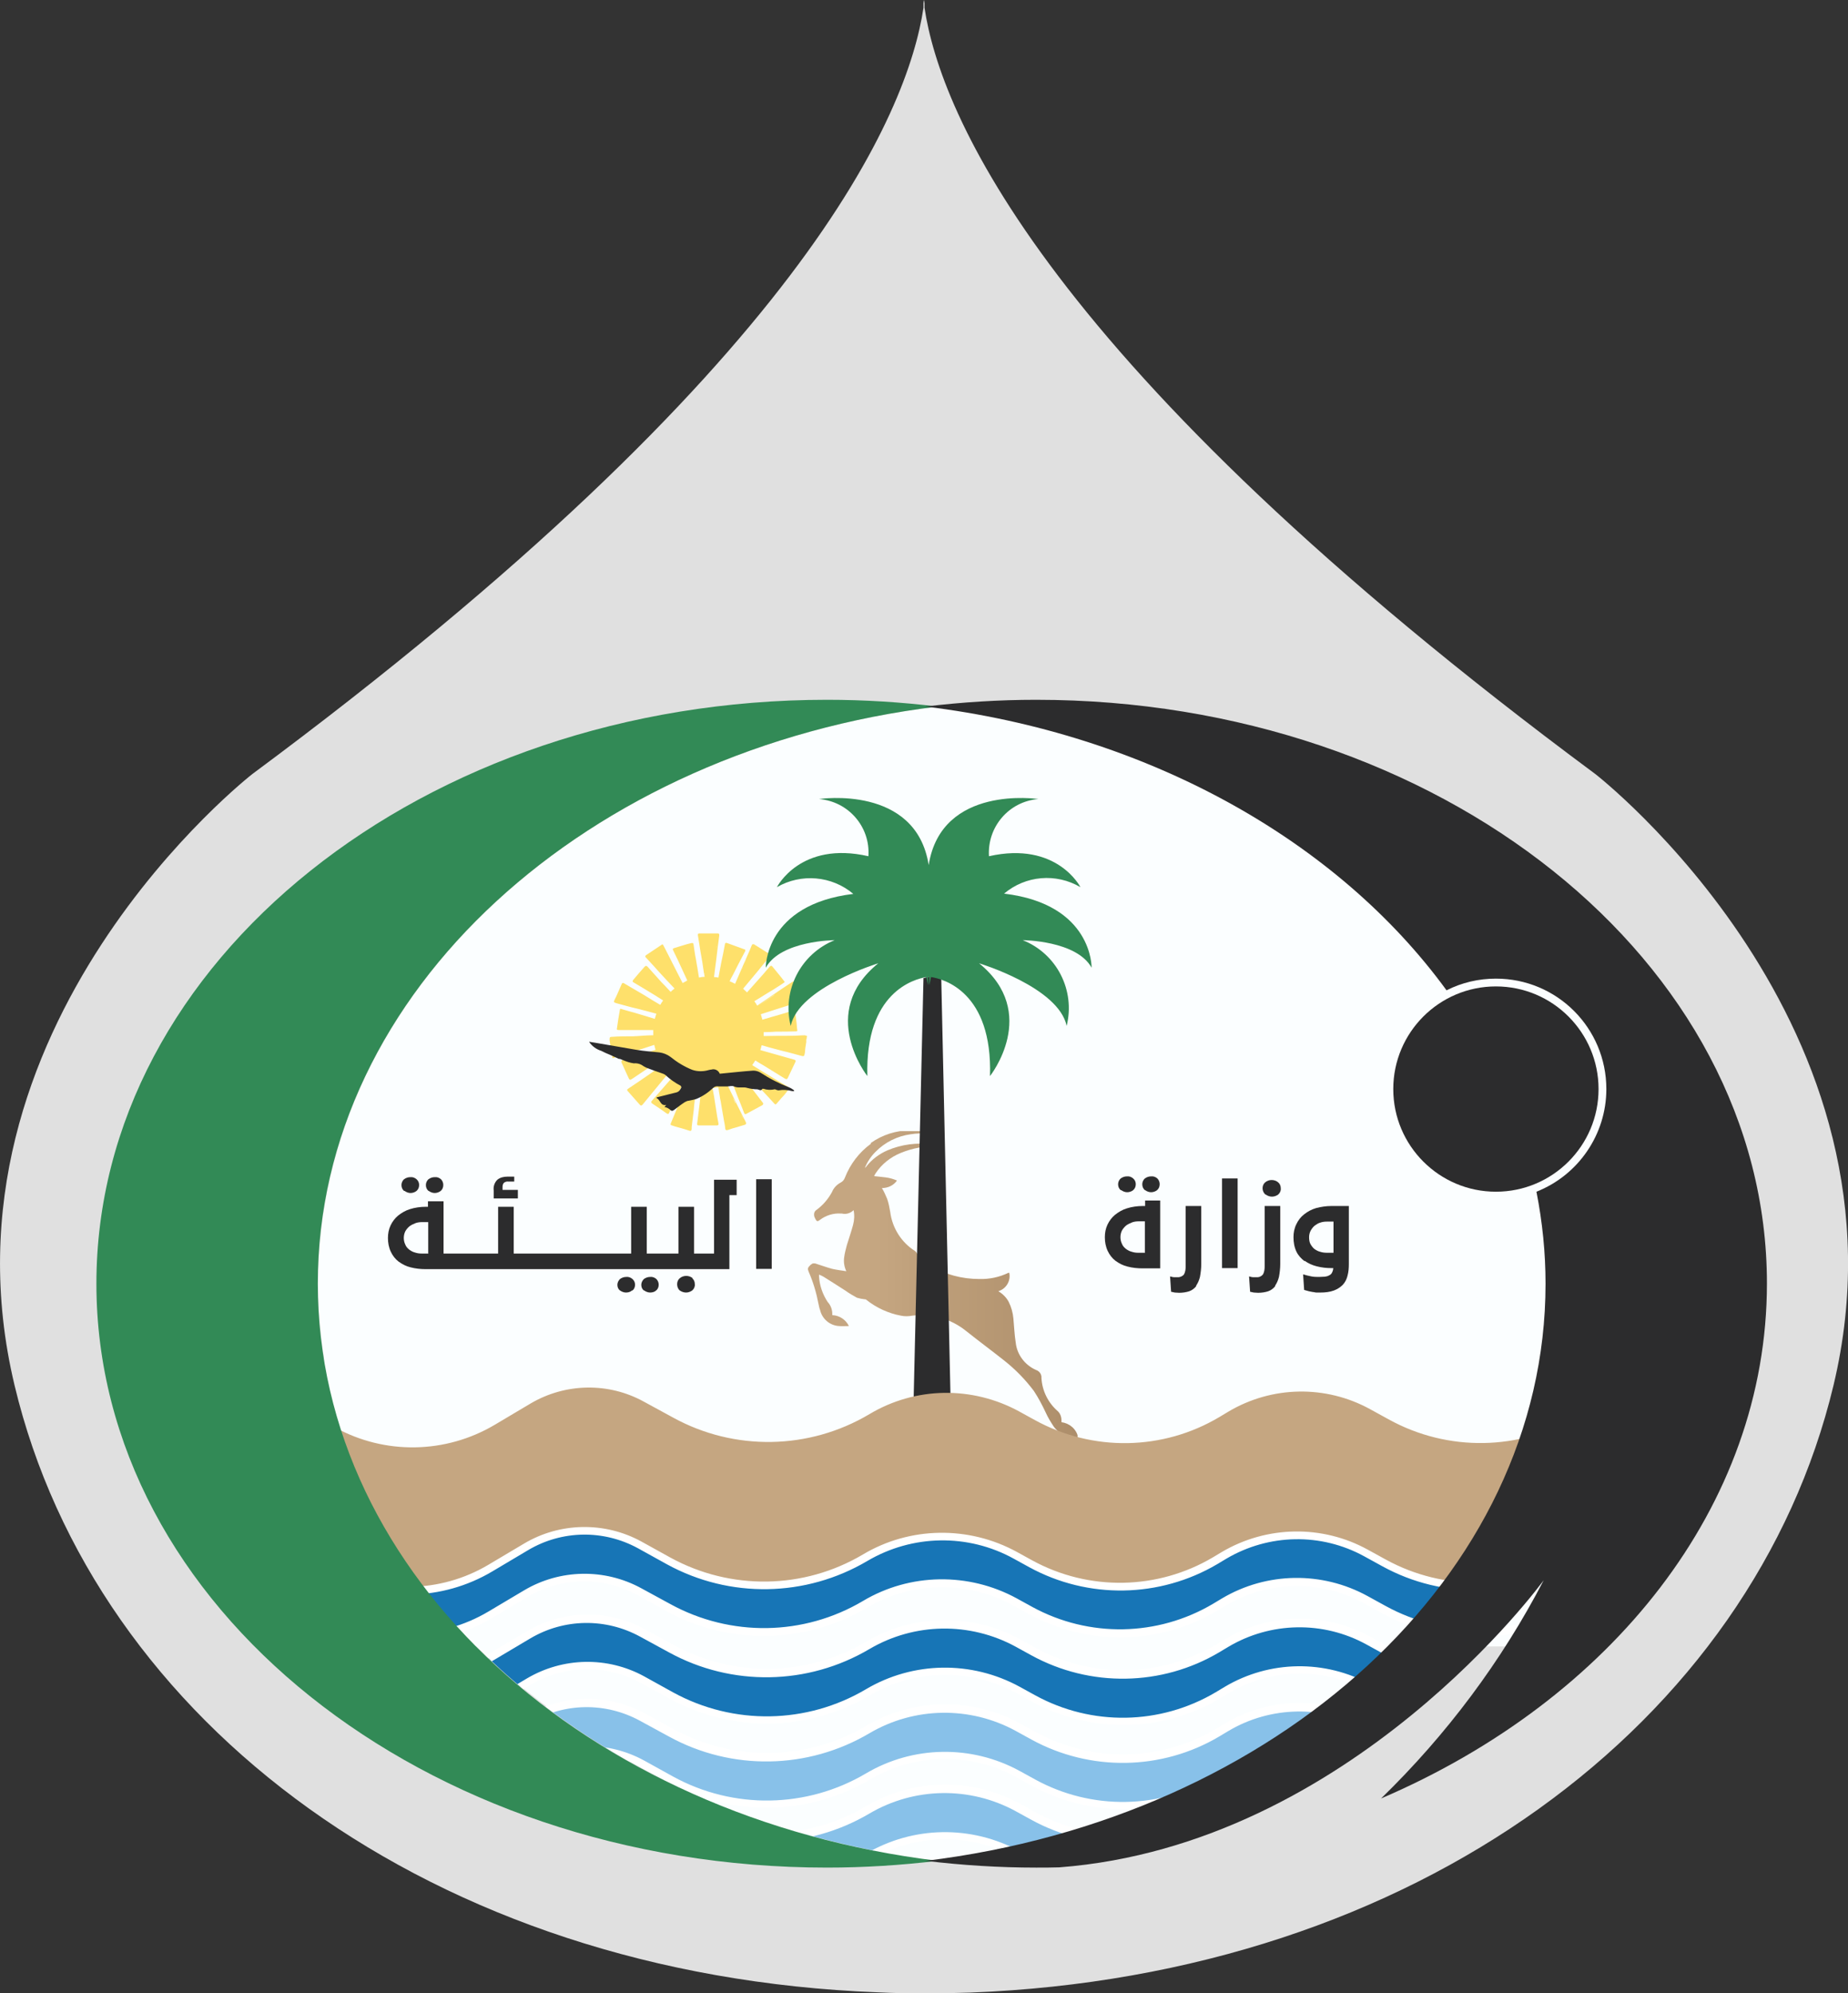 <?xml version="1.0" encoding="UTF-8"?>
<svg id="Layer_3" data-name="Layer 3" xmlns="http://www.w3.org/2000/svg" xmlns:xlink="http://www.w3.org/1999/xlink" viewBox="0 0 71.12 76.71">
  <rect x="0" y="0" width="71.12" height="76.71" fill="#333333" stroke="none"/>
  <defs>
    <style>
      .cls-1 {
        fill: none;
      }

      .cls-2 {
        fill: #e0e0e0;
      }

      .cls-3 {
        fill: #2c2c2d;
      }

      .cls-4 {
        fill: #c5a681;
      }

      .cls-5 {
        fill: #0b74b9;
      }

      .cls-6 {
        fill: url(#linear-gradient);
      }

      .cls-7 {
        fill: #328a56;
      }

      .cls-8 {
        clip-path: url(#clippath-1);
      }

      .cls-9 {
        fill: #fff;
      }

      .cls-10 {
        fill: #b09249;
      }

      .cls-11 {
        fill: #1775b6;
      }

      .cls-12 {
        fill: #fee06b;
      }

      .cls-13 {
        fill: #88c1e9;
      }

      .cls-14 {
        fill: #fbfeff;
      }

      .cls-15 {
        clip-path: url(#clippath);
      }
    </style>
    <clipPath id="clippath">
      <path class="cls-1" d="M33.51,44.02c-.45.33-.79.78-.99,1.29-.03.09-.09.16-.17.2-.15.08-.27.21-.33.36-.15.28-.36.52-.61.7-.06.04-.09.12-.08.19,0,.04.02.09.04.13.06.12.09.13.19.05.23-.17.51-.26.8-.24h.04c.16.04.33-.01.45-.13.04.19.03.38-.02.57-.07.26-.16.52-.24.78-.04.15-.08.3-.1.45-.03.19,0,.38.08.55-.19-.03-.36-.05-.54-.09-.22-.06-.44-.14-.66-.21-.03,0-.06,0-.09,0-.03.02-.07.04-.09.06-.11.11-.12.14-.06.28.17.39.29.8.37,1.22.02.08.03.16.06.23.08.35.38.6.73.62.12.01.24,0,.38,0-.12-.25-.37-.41-.64-.42.01-.19-.05-.37-.18-.51-.19-.29-.31-.63-.33-.98v-.07c.06.02.11.05.17.08.29.18.57.36.85.54.14.1.29.19.44.27.1.03.2.05.3.06.02,0,.05,0,.06.02.39.31.85.52,1.33.61.14.03.29.03.44,0,.74-.09,1.49.12,2.07.59.49.39.99.76,1.47,1.14.43.34.81.73,1.14,1.17.17.26.32.54.45.82.09.2.2.38.32.56.22.29.57.44.93.39-.07-.31-.33-.53-.64-.57v-.07c0-.14-.05-.28-.16-.37-.36-.32-.58-.77-.61-1.25,0-.02,0-.03,0-.04,0-.13-.09-.24-.21-.28-.43-.19-.73-.59-.78-1.05-.05-.31-.06-.62-.09-.93-.02-.22-.08-.44-.18-.64-.09-.17-.23-.31-.4-.41.3-.09.49-.4.42-.71-.01,0-.02,0-.03,0-.35.17-.73.25-1.12.24-.66,0-1.32-.17-1.88-.51-.22-.13-.41-.31-.55-.52-.01-.02-.03-.03-.05-.05-.52-.33-.87-.88-.95-1.5-.03-.17-.06-.34-.12-.51-.06-.14-.12-.28-.2-.41.23,0,.45-.1.58-.29-.14-.06-.28-.1-.43-.12-.14-.02-.29-.03-.45-.05.02-.04.04-.08.06-.11.23-.35.57-.62.96-.78.46-.19.96-.28,1.46-.26h.13v-.02c-.12-.02-.25-.04-.37-.05-.59-.08-1.19,0-1.73.23-.32.14-.6.35-.81.62-.01.01-.02.03-.03.04,0,0,0,0-.01,0,0,0,0,0-.01,0,.09-.22.23-.43.4-.6.36-.37.84-.61,1.35-.68.23-.04.46-.03.69-.05h.08v-.02c-.15-.02-.3-.05-.46-.06-.11-.01-.21-.02-.32-.02-.54,0-1.07.17-1.51.48"/>
    </clipPath>
    <linearGradient id="linear-gradient" x1="994.29" y1="650.44" x2="995.29" y2="650.44" gradientTransform="translate(-10297 7715.81) scale(10.39 -11.79)" gradientUnits="userSpaceOnUse">
      <stop offset="0" stop-color="#c5a681"/>
      <stop offset=".16" stop-color="#bfa07b"/>
      <stop offset="1" stop-color="#a58663"/>
    </linearGradient>
    <clipPath id="clippath-1">
      <path class="cls-1" d="M56.1,58.36c-.53,0-1.04.21-1.41.59l-.76.76c-1.32,1.33-3.12,2.08-5,2.07-1.88,0-3.68-.74-5-2.07l-.68-.68c-.37-.38-.88-.59-1.41-.58-.53,0-1.04.21-1.41.58l-.82.82c-2.76,2.76-7.24,2.76-10,0l-.42-.42c-.37-.38-.88-.58-1.41-.58-.53,0-1.04.21-1.41.58-2.76,2.76-7.24,2.76-10,0l-.14-.14c-.39-.39-.91-.6-1.46-.58,3.87,6.77,11.82,11.74,21.34,12.9,9.47-1.15,17.38-6.07,21.28-12.79-.36-.3-.81-.47-1.27-.47h0Z"/>
    </clipPath>
  </defs>
  <path class="cls-2" d="M61.4,29.79C40.11,14,36.18,4.31,35.58.3v-.3s-.02.09-.02.13c0-.05-.01-.09-.02-.13v.3c-.6,4.01-4.54,13.7-25.82,29.48,0,0-12.47,9.68-9.16,23.53,3.1,12.97,16.07,22.7,33.22,23.36h0c.6.03,1.19.04,1.78.04.59,0,1.18-.01,1.78-.03h0c17.15-.66,30.11-10.4,33.22-23.36,3.32-13.85-9.16-23.53-9.16-23.53"/>
  <path class="cls-14" d="M59.67,52.65c.2-1.07.29-2.16.29-3.25,0-11.25-10.35-20.57-23.86-22.21-13.52,1.64-23.86,10.96-23.86,22.21,0,.96.08,1.91.23,2.86h-1.95l3.13,11.1h4.68c4.84,4.65,11.1,7.56,17.78,8.26,6.68-.7,12.94-3.6,17.78-8.26h5.79v-10.71Z"/>
  <g class="cls-15">
    <rect class="cls-6" x="31.06" y="43.53" width="10.41" height="11.83"/>
  </g>
  <g class="cls-8">
    <path class="cls-11" d="M5.05,65.57v.08l1.33-.79c1.5-.89,3.37-.92,4.9-.08l1.55.85c1.92,1.06,4.26,1.02,6.15-.1l1.38-.82c1.34-.8,3-.82,4.36-.07l1.12.62c2.36,1.3,5.24,1.25,7.56-.13,1.77-1.05,3.97-1.09,5.78-.1l.6.33c2.22,1.22,4.92,1.17,7.09-.12l.35-.21c1.67-.99,3.75-1.03,5.45-.09l.71.39c2.28,1.25,5.05,1.21,7.28-.12l.06-.04c1.82-1.08,4.08-1.12,5.93-.1l1.34.74c.09.05.16.11.23.18v-.69c.31-.35.28-.88-.07-1.19-.05-.04-.1-.08-.16-.11l-1.34-.74c-1.86-1.02-4.11-.98-5.93.1l-.06.03c-2.23,1.33-5,1.38-7.28.12l-.71-.39c-1.71-.94-3.78-.9-5.45.09l-.35.21c-2.18,1.29-4.88,1.34-7.09.12l-.6-.33c-1.81-.99-4-.96-5.78.1-2.32,1.38-5.2,1.43-7.56.13l-1.12-.62c-1.36-.75-3.03-.72-4.36.07l-1.38.82c-1.89,1.12-4.23,1.16-6.15.1l-1.55-.85c-1.53-.84-3.4-.81-4.9.08l-1.61.96c-.4.24-.53.75-.3,1.15.12.21.34.36.58.4"/>
    <path class="cls-9" d="M15.81,66.55c-1.07,0-2.12-.27-3.05-.78l-1.55-.85c-1.49-.81-3.29-.78-4.75.08l-1.55.92v-.23c-.35-.11-.61-.4-.68-.77-.08-.41.11-.82.47-1.03l1.61-.96c1.55-.92,3.47-.95,5.05-.09l1.55.85c1.88,1.03,4.16.99,6-.1l1.38-.82c1.39-.82,3.1-.85,4.51-.08l1.12.61c2.32,1.27,5.14,1.22,7.41-.12,1.82-1.08,4.07-1.11,5.92-.1l.6.33c2.17,1.19,4.81,1.15,6.95-.12l.35-.21c1.72-1.02,3.85-1.05,5.6-.09l.71.39c2.23,1.22,4.94,1.17,7.13-.12l.06-.04c1.87-1.1,4.18-1.14,6.08-.1l1.34.74c.26.14.45.39.5.68.05.28-.02.57-.2.8v1.03l-.26-.29c-.05-.06-.11-.11-.18-.15l-1.34-.74c-1.81-.99-4.01-.95-5.79.1l-.06.04c-2.28,1.35-5.1,1.4-7.43.12l-.71-.39c-1.66-.91-3.68-.87-5.3.09l-.35.21c-2.22,1.32-4.98,1.36-7.24.12l-.6-.33c-1.76-.96-3.9-.93-5.63.09-2.37,1.4-5.3,1.45-7.71.13l-1.12-.61c-1.32-.72-2.92-.7-4.22.07l-1.38.82c-.98.58-2.11.89-3.25.89M8.9,64.03c.86,0,1.7.22,2.45.63l1.55.85c1.88,1.03,4.16.99,6-.1l1.38-.82c1.39-.82,3.1-.85,4.51-.08l1.12.62c2.32,1.27,5.14,1.22,7.41-.12,1.82-1.08,4.07-1.11,5.92-.1l.6.33c2.17,1.19,4.81,1.15,6.95-.12l.35-.21c1.72-1.02,3.85-1.05,5.6-.09l.71.39c2.23,1.22,4.94,1.18,7.13-.12l.06-.04c1.87-1.1,4.18-1.14,6.08-.1l1.34.74h0v-.43l.04-.04c.14-.16.2-.38.16-.6-.04-.2-.17-.38-.35-.47l-1.34-.74c-1.81-.99-4.01-.95-5.79.1l-.06.04c-2.28,1.35-5.1,1.4-7.43.12l-.71-.39c-1.66-.91-3.68-.87-5.3.09l-.35.21c-2.22,1.32-4.98,1.36-7.24.12l-.6-.33c-1.76-.96-3.9-.93-5.63.09-2.37,1.4-5.3,1.45-7.71.13l-1.12-.61c-1.32-.72-2.92-.7-4.22.07l-1.38.82c-1.93,1.15-4.33,1.18-6.3.11l-1.55-.85c-1.49-.81-3.29-.78-4.75.08l-1.61.96c-.25.14-.39.43-.33.72.05.28.27.51.56.56h.05s1.17-.69,1.17-.69c.79-.47,1.68-.71,2.6-.71"/>
    <path class="cls-13" d="M5.05,68.81v.08l1.33-.79c1.5-.89,3.37-.92,4.9-.08l1.55.85c1.92,1.06,4.26,1.02,6.15-.1l1.38-.82c1.34-.8,3-.82,4.36-.07l1.12.62c2.36,1.3,5.24,1.25,7.56-.13,1.77-1.05,3.97-1.09,5.78-.1l.6.33c2.22,1.22,4.92,1.17,7.09-.12l.35-.21c1.67-.99,3.75-1.03,5.45-.09l.71.39c2.28,1.25,5.05,1.21,7.28-.12l.06-.04c1.82-1.08,4.08-1.12,5.93-.1l1.34.74c.09.05.16.11.23.18v-.69c.31-.35.28-.88-.07-1.19-.05-.04-.1-.08-.16-.11l-1.34-.74c-1.86-1.02-4.11-.98-5.93.1l-.06.03c-2.23,1.33-5,1.38-7.28.12l-.71-.39c-1.71-.94-3.78-.9-5.45.09l-.35.21c-2.18,1.29-4.88,1.34-7.09.12l-.6-.33c-1.81-.99-4-.96-5.78.1-2.32,1.38-5.2,1.43-7.56.13l-1.12-.62c-1.36-.75-3.03-.72-4.36.07l-1.38.82c-1.89,1.12-4.23,1.16-6.15.1l-1.55-.85c-1.53-.84-3.4-.81-4.9.08l-1.61.96c-.4.24-.53.75-.3,1.15.12.21.34.36.58.4"/>
    <path class="cls-9" d="M15.81,69.79c-1.07,0-2.12-.27-3.05-.78l-1.55-.85c-1.49-.81-3.29-.78-4.75.08l-1.55.92v-.23c-.35-.11-.61-.4-.68-.77-.08-.41.11-.82.47-1.03l1.61-.96c1.55-.92,3.47-.95,5.05-.09l1.55.85c1.88,1.03,4.16.99,6-.1l1.38-.82c1.39-.82,3.1-.85,4.51-.08l1.12.61c2.32,1.27,5.14,1.22,7.41-.12,1.82-1.08,4.07-1.11,5.92-.1l.6.33c2.17,1.19,4.81,1.15,6.95-.12l.35-.21c1.72-1.02,3.85-1.05,5.6-.09l.71.39c2.23,1.22,4.94,1.17,7.13-.12l.06-.04c1.87-1.1,4.18-1.14,6.08-.1l1.34.74c.26.14.45.39.5.68.05.28-.02.57-.2.8v1.03l-.26-.29c-.05-.06-.11-.11-.18-.15l-1.34-.74c-1.81-.99-4.01-.95-5.79.1l-.06.04c-2.28,1.35-5.1,1.4-7.43.12l-.71-.39c-1.66-.91-3.68-.87-5.3.09l-.35.21c-2.22,1.32-4.98,1.36-7.24.12l-.6-.33c-1.76-.97-3.9-.93-5.63.09-2.37,1.4-5.3,1.45-7.71.13l-1.12-.62c-1.32-.72-2.92-.69-4.22.07l-1.38.82c-.98.58-2.11.89-3.25.89M8.9,67.27c.86,0,1.7.22,2.45.63l1.55.85c1.88,1.03,4.16.99,6-.1l1.38-.82c1.39-.82,3.1-.85,4.51-.08l1.12.62c2.32,1.27,5.14,1.22,7.41-.12,1.82-1.08,4.07-1.11,5.92-.1l.6.33c2.17,1.19,4.81,1.15,6.95-.12l.35-.21c1.72-1.02,3.85-1.05,5.6-.09l.71.39c2.23,1.22,4.94,1.18,7.13-.12l.06-.04c1.87-1.1,4.18-1.14,6.08-.1l1.34.74h0v-.43l.04-.04c.14-.16.2-.38.16-.6-.04-.2-.17-.38-.35-.47l-1.34-.74c-1.81-.99-4.01-.95-5.79.1l-.06.04c-2.28,1.35-5.1,1.4-7.43.12l-.71-.39c-1.66-.91-3.68-.87-5.3.09l-.35.21c-2.22,1.32-4.98,1.36-7.24.12l-.6-.33c-1.76-.96-3.9-.93-5.63.09-2.37,1.4-5.3,1.45-7.71.13l-1.12-.61c-1.32-.72-2.92-.7-4.22.07l-1.38.82c-1.93,1.14-4.33,1.18-6.3.11l-1.55-.85c-1.49-.81-3.29-.78-4.75.08l-1.61.96c-.25.14-.39.43-.33.72.05.28.27.51.56.56h.05s1.17-.69,1.17-.69c.79-.47,1.68-.71,2.6-.71"/>
    <path class="cls-13" d="M5.05,71.9v.08l1.33-.79c1.5-.89,3.37-.92,4.9-.08l1.55.85c1.92,1.06,4.26,1.02,6.15-.1l1.38-.82c1.34-.8,3-.82,4.36-.07l1.12.62c2.36,1.3,5.24,1.25,7.56-.13,1.77-1.05,3.97-1.09,5.78-.1l.6.33c2.22,1.22,4.92,1.17,7.09-.12l.35-.21c1.67-.99,3.75-1.03,5.45-.09l.71.39c2.28,1.25,5.05,1.21,7.28-.12l.06-.04c1.82-1.08,4.08-1.12,5.93-.1l1.34.74c.09.05.16.11.23.18v-.69c.31-.35.28-.88-.07-1.19-.05-.04-.1-.08-.16-.11l-1.34-.74c-1.86-1.02-4.11-.98-5.93.1l-.06.04c-2.23,1.33-5,1.38-7.28.12l-.71-.39c-1.71-.94-3.78-.9-5.45.09l-.35.21c-2.18,1.29-4.88,1.34-7.09.12l-.6-.33c-1.81-.99-4-.96-5.78.1-2.32,1.38-5.2,1.43-7.56.13l-1.12-.62c-1.36-.75-3.03-.72-4.36.07l-1.38.82c-1.89,1.12-4.23,1.16-6.15.1l-1.55-.85c-1.53-.84-3.4-.81-4.9.08l-1.61.96c-.4.24-.53.75-.3,1.15.12.21.34.36.58.4"/>
    <path class="cls-9" d="M15.81,72.88c-1.07,0-2.12-.27-3.05-.78l-1.55-.85c-1.49-.81-3.29-.78-4.75.08l-1.55.92v-.23c-.35-.11-.61-.4-.68-.77-.08-.41.11-.82.47-1.03l1.61-.96c1.55-.92,3.47-.95,5.05-.09l1.55.85c1.88,1.03,4.16.99,6-.1l1.38-.82c1.39-.82,3.1-.85,4.51-.08l1.12.61c2.32,1.27,5.14,1.22,7.41-.12,1.82-1.08,4.07-1.11,5.92-.1l.6.33c2.17,1.19,4.81,1.15,6.95-.12l.35-.21c1.72-1.02,3.85-1.05,5.6-.09l.71.39c2.23,1.22,4.94,1.17,7.13-.12l.06-.04c1.87-1.1,4.18-1.14,6.08-.1l1.34.74c.26.14.45.39.5.68.05.28-.02.57-.2.8v1.03l-.26-.29c-.05-.06-.11-.11-.18-.15l-1.34-.74c-1.81-.99-4.01-.95-5.79.1l-.06.04c-2.28,1.35-5.1,1.4-7.43.12l-.71-.39c-1.66-.91-3.68-.87-5.3.09l-.35.21c-2.22,1.32-4.98,1.36-7.24.12l-.6-.33c-1.76-.96-3.9-.93-5.63.09-2.37,1.4-5.3,1.45-7.71.13l-1.12-.62c-1.32-.72-2.92-.69-4.22.07l-1.38.82c-.98.58-2.11.89-3.25.89M8.9,70.36c.86,0,1.7.22,2.45.63l1.55.85c1.88,1.03,4.16.99,6-.1l1.38-.82c1.39-.82,3.1-.85,4.51-.08l1.12.62c2.32,1.27,5.14,1.22,7.41-.12,1.82-1.08,4.07-1.11,5.92-.1l.6.33c2.17,1.19,4.81,1.15,6.95-.12l.35-.21c1.72-1.02,3.85-1.05,5.6-.09l.71.39c2.23,1.22,4.94,1.18,7.13-.12l.06-.04c1.87-1.1,4.18-1.14,6.08-.1l1.34.74h0v-.43l.04-.04c.14-.16.2-.38.16-.6-.04-.2-.17-.38-.35-.47l-1.34-.74c-1.81-.99-4.01-.95-5.79.1l-.06.04c-2.28,1.35-5.1,1.4-7.43.12l-.71-.39c-1.66-.91-3.68-.87-5.3.09l-.35.21c-2.22,1.32-4.98,1.36-7.24.12l-.6-.33c-1.76-.96-3.9-.93-5.63.09-2.37,1.4-5.3,1.45-7.71.13l-1.12-.61c-1.32-.72-2.92-.7-4.22.07l-1.38.82c-1.93,1.14-4.33,1.18-6.3.11l-1.55-.85c-1.49-.81-3.29-.78-4.75.08l-1.61.96c-.25.14-.39.43-.33.72.05.29.27.51.56.56h.05s1.17-.69,1.17-.69c.79-.47,1.68-.72,2.6-.72h0Z"/>
    <path class="cls-5" d="M5.05,75.24v.08l1.33-.79c1.5-.89,3.37-.92,4.9-.08l1.55.85c1.92,1.06,4.26,1.02,6.15-.1l1.38-.82c1.34-.8,3-.82,4.36-.07l1.12.62c2.36,1.3,5.24,1.25,7.56-.13,1.77-1.05,3.97-1.09,5.78-.1l.6.33c2.22,1.22,4.92,1.18,7.09-.12l.35-.21c1.67-.99,3.75-1.03,5.45-.09l.71.39c2.28,1.25,5.05,1.21,7.28-.12l.06-.04c1.82-1.08,4.08-1.12,5.93-.1l1.34.74c.09.05.16.11.23.18v-.69c.31-.35.28-.88-.07-1.19-.05-.04-.1-.08-.16-.11l-1.34-.74c-1.86-1.02-4.11-.98-5.93.1l-.06.04c-2.23,1.33-5,1.38-7.28.12l-.71-.39c-1.71-.94-3.78-.9-5.45.09l-.35.21c-2.18,1.29-4.88,1.34-7.09.12l-.6-.33c-1.81-.99-4-.96-5.78.1-2.32,1.38-5.2,1.43-7.56.13l-1.12-.62c-1.36-.75-3.03-.72-4.36.07l-1.38.82c-1.89,1.12-4.23,1.16-6.15.1l-1.55-.85c-1.53-.84-3.4-.81-4.9.08l-1.61.96c-.4.24-.53.75-.3,1.15.12.21.34.36.58.4"/>
  </g>
  <path class="cls-14" d="M55.5,35.46c3.59,0,6.5,3.28,6.5,7.32s-2.91,7.32-6.5,7.32-6.5-3.28-6.5-7.32,2.91-7.32,6.5-7.32"/>
  <path class="cls-12" d="M31,39.84c-.18,0-.36.02-.54.02-.36,0-.71,0-1.07.01,0-.05,0-.1,0-.15.16,0,.33-.01.49-.02.25,0,.49,0,.74-.01.05,0,.08-.01.06-.07,0-.03-.01-.06-.01-.09-.01-.2-.05-.39-.07-.59,0-.07-.03-.07-.09-.05-.1.03-.21.07-.31.1l-.52.15-.34.1c-.02-.07-.04-.14-.06-.21l.22-.07.53-.17c.17-.05.34-.11.51-.16.1-.03.2-.07.3-.1.04-.01.05-.04.03-.07-.1-.21-.19-.42-.29-.63-.04-.08-.05-.07-.11-.03-.16.11-.32.21-.48.32l-.85.58c-.03-.06-.07-.12-.11-.17.09-.05.17-.11.26-.16.15-.09.3-.19.46-.28.15-.1.29-.18.43-.28.02-.02.03-.03,0-.05-.14-.19-.3-.37-.45-.56-.04-.05-.07-.04-.11,0-.08.09-.15.18-.23.27-.21.24-.43.48-.64.72-.05-.05-.1-.09-.15-.14l.03-.04.56-.67c.13-.16.25-.32.39-.47.1-.11.1-.11-.02-.19h0l-.54-.34s-.06-.02-.08.02c-.02.04-.05.11-.07.17l-.32.73c-.09.2-.17.4-.26.6-.07-.04-.14-.07-.21-.1.04-.08.08-.17.13-.25.15-.3.3-.59.46-.89.02-.02.02-.06,0-.08,0,0-.02-.01-.03-.01-.22-.08-.44-.16-.66-.24-.05-.02-.07,0-.08.04-.04.23-.09.47-.14.7-.04.19-.07.39-.11.59-.06-.01-.11-.02-.17-.02.01-.08.02-.17.03-.25.02-.13.03-.26.05-.38.02-.17.04-.33.06-.5.02-.16.04-.3.06-.46,0-.07,0-.09-.07-.09h-.69c-.06,0-.07.03-.06.08.03.21.07.42.1.63.02.13.05.27.07.4.03.19.05.38.09.56-.07,0-.14.01-.22.03-.02-.12-.04-.25-.06-.37-.02-.12-.04-.23-.06-.35-.04-.18-.06-.38-.09-.56,0-.03-.02-.06-.07-.05-.07.02-.14.03-.2.05-.15.05-.31.09-.46.14-.07.02-.08.04-.05.1.05.11.11.22.16.33.13.27.25.55.38.82h0c-.06.04-.12.07-.18.1-.07-.14-.14-.27-.21-.41l-.35-.69c-.06-.12-.12-.23-.18-.35-.02-.04-.04-.05-.07-.02l-.6.4s-.05.04-.01.08c.18.19.35.38.52.57.19.21.38.41.57.61l.02.02c-.05.04-.11.09-.15.13-.12-.13-.24-.26-.37-.39-.05-.06-.11-.12-.16-.18-.12-.13-.24-.27-.36-.4-.04-.04-.07-.04-.11,0-.15.17-.3.34-.44.51-.03.04-.04.07.02.1.11.06.21.13.32.19l.51.31.3.19c-.04.05-.07.11-.11.17-.2-.12-.41-.24-.61-.37l-.7-.41c-.15-.09-.14-.1-.21.06-.08.18-.15.36-.24.53-.04.08-.03.09.05.12.14.04.29.08.44.12.21.06.42.1.63.16.17.04.33.09.49.13-.02.06-.04.13-.06.2l-.26-.08c-.18-.05-.35-.11-.53-.16-.15-.04-.3-.08-.46-.13-.08-.03-.09-.03-.1.06-.04.21-.07.42-.1.63-.02.1-.02.11.09.11h1.3v.2c-.26,0-.51.03-.77.04-.26,0-.54,0-.81.02-.09,0-.1.02-.1.1,0,.03,0,.07.01.1.02.13.04.26.06.39.01.05,0,.12.04.16v.02c-.02.06.01.05.05.04.17-.06.35-.12.52-.17.17-.06.33-.1.49-.15.18-.06.36-.12.55-.18.01.06.03.13.05.19l-.58.18c-.23.07-.45.14-.68.21-.05.02-.07.05-.05.1l.07.15c.07.15.13.3.2.44.04.09.06.09.15.03h0s.58-.39.58-.39c.15-.1.3-.2.46-.3h.02s.07.1.11.15c-.15.1-.29.2-.43.31-.3.21-.61.42-.91.62-.05.03-.04.06-.01.09.15.17.31.35.46.52.04.05.07.04.11,0,.11-.13.21-.26.32-.39.23-.28.46-.56.7-.85v-.02c.07.05.12.1.18.15-.28.32-.56.64-.84.96-.04.04-.03.07,0,.1.04.03.1.07.15.1.14.09.28.19.42.29.05.03.07.02.09-.02.03-.08.07-.15.11-.23.15-.32.3-.63.44-.95.05.03.1.05.15.07-.07.18-.15.36-.23.54l-.2.48c-.07.16-.13.32-.2.48-.02.05-.02.08.04.09l.12.04c.17.05.34.09.51.15.09.03.13.04.13-.09,0-.01,0-.03,0-.04.03-.22.05-.44.08-.66.01-.12.02-.25.04-.38.03-.15.04-.31.06-.46v-.04c.07.01.13.03.2.03,0,.04-.01.08-.02.12-.02.18-.04.36-.06.54-.03.24-.06.48-.09.72,0,.05,0,.07.06.07h.7c.05,0,.07-.02.06-.08-.02-.09-.03-.18-.05-.27-.04-.26-.08-.52-.12-.77-.02-.11-.04-.21-.06-.32.07,0,.15-.02.22-.03,0,.03.02.06.02.09.01.11.04.22.05.33.02.09.04.18.05.27.03.19.07.39.1.58.02.1.04.2.05.3,0,.08.04.1.12.07.1-.04.21-.07.32-.1l.33-.1s.06-.04.03-.08c-.02-.04-.05-.11-.08-.16-.1-.2-.2-.4-.3-.6-.11-.23-.23-.47-.34-.7.06-.02.13-.05.19-.08.07.19.15.38.22.57.08.2.16.39.23.58.03.08.05.08.12.04l.59-.32s.06-.05.02-.09c-.09-.11-.17-.23-.26-.34l-.54-.7s.1-.08.14-.12c.2.21.39.43.59.64.17.18.34.36.51.55.03.04.06.04.09,0,.15-.17.3-.35.45-.53.05-.06.04-.08-.02-.12-.1-.06-.19-.11-.29-.17-.24-.14-.47-.29-.71-.43-.12-.08-.25-.15-.37-.23.04-.06.08-.12.12-.18.11.07.22.14.33.2.27.16.54.34.81.5.06.03.08.03.11-.03.1-.2.19-.41.29-.61.02-.04.02-.07-.04-.09l-.57-.16-.74-.21c.02-.06.04-.12.05-.18h.03c.17.05.33.1.5.14.17.05.31.08.47.12.18.05.38.1.56.15.06.01.08,0,.09-.05.03-.1.02-.2.04-.3.02-.12.04-.25.05-.37.02-.06,0-.07-.07-.07M29.27,39l.05-.02-.05.02ZM29.33,38.99h.05s-.05,0-.05,0ZM30.4,38.65l-.07.02.07-.02c.05-.02.1-.03.15-.05-.05.01-.1.03-.15.04h0ZM30.69,38.16c-.05-.1-.09-.2-.14-.3.05.09.09.19.14.29h0ZM30.52,37.82h0,0ZM30.47,37.84h.01s.01-.02.01-.02h-.01s-.01.02-.01.02l-.34.22.34-.22ZM29.8,38.29l.17-.11-.17.11c-.22.15-.43.3-.65.44.22-.15.43-.3.65-.45h0ZM28.99,41.06h0,0ZM29.01,41.08l.02.02-.02-.02ZM29.03,41.09l.03.02-.03-.02ZM29.02,41.56h0s0,0,0,0ZM27.7,41.93s0-.03,0-.05c0,.01,0,.03,0,.04h0ZM27.69,41.88s0-.03,0-.05c0,0,0,.02,0,.04h0ZM28.56,38.02h0l.15-.18-.15.18ZM28.75,37.81l.07-.09-.07.09ZM28.85,37.68l.1-.12-.1.12ZM29.58,36.74h0s0,0,0,0ZM29.57,36.72h-.02s.02,0,.02,0ZM29,36.36s.03.01.04.02.03.02.04.03c-.01,0-.03-.02-.04-.03-.01,0-.03-.02-.04-.02h0,0ZM28.98,36.36s-.02,0-.02.02c.01-.02.02-.03.03-.03h0ZM28.66,37.06s.02-.05.03-.08c0-.03.02-.05.03-.08-.01.03-.02.05-.03.08,0,.03-.02.05-.03.08-.01.03-.02.05-.03.08.01-.03.02-.06.04-.08h0ZM28.53,37.36l.03-.07s.02-.05.04-.08c-.01.03-.02.05-.04.08l-.03.07-.06.14.06-.14ZM28.43,37.58l-.12.28.12-.28ZM27.44,37.53h0v-.02.02ZM27.11,37.5s0,.06.01.08c0-.03,0-.06,0-.09h0ZM27.59,36.2s0,.02,0,.04c0,.02,0,.04,0,.06v.09s0,.06-.01.09c0-.03,0-.06.01-.09s0-.06,0-.09c0-.02,0-.04,0-.06,0-.01,0-.02,0-.04,0-.01,0-.02,0-.04,0,0,0,.02,0,.03h0ZM26.88,35.95s0,0,0,0c0,0,0-.01.01-.01h0ZM26.96,36.55s-.02-.09-.03-.14c0-.02,0-.04-.01-.06,0,.02,0,.04.01.06.01.05.02.09.03.14,0,.03,0,.06.01.09,0-.04,0-.07-.01-.1h0ZM27.02,36.93s0-.06-.02-.09l-.02-.09.02.09s.01.06.02.09c.01.1.03.2.05.3,0,.03,0,.05.02.08,0-.03-.01-.05-.02-.08-.02-.1-.03-.21-.05-.31h0ZM27.09,37.33s0,.05.01.07c0-.03,0-.05,0-.08h0ZM27.11,37.49s0-.06-.01-.08c0,.02.01.05.02.08h0ZM26.22,37.83h0l-.05-.1.05.1ZM25.17,38.94l.06.02-.06-.02ZM24.98,40.22l-.15.05.15-.05ZM25.36,41.11l-.17.12.17-.12ZM25.54,41.43l-.14.17.14-.17ZM25.7,41.24h0s0,0,0,0ZM25.58,41.39l.11-.13-.11.13ZM26.46,41.75h0s0,0,0,0ZM26.74,42.02v-.06s0,.03,0,.05h0ZM26.76,41.86v-.03s0,.03,0,.03ZM26.75,41.92v-.02.02ZM26.75,41.89v-.02s.01,0,0,.01h0ZM27.75,42.33s0-.08,0-.12c0,.04,0,.08,0,.12,0,0,0,0,0,0,0,0,0,0,0,0h0ZM27.82,42.7c0,.05.02.11.03.16,0-.06,0-.12-.02-.17h0ZM27.95,43.4s0-.02,0-.03c0-.05-.02-.11-.02-.16,0,.05.02.11.02.16,0,.01,0,.02,0,.03,0,0,0,.01,0,.02,0,0,0-.02,0-.03h0ZM27.96,43.42s0,0,.01.01c0,0,0-.01,0-.02h0ZM28.67,43.24h0s0,0,0,0h0ZM28.6,43.04l.02.04-.02-.04s-.05-.1-.08-.15c.03.04.06.09.08.14h0ZM28.3,42.45l.04.07-.04-.07c-.03-.06-.06-.13-.09-.19.04.05.07.12.1.18h0ZM28.05,41.93l.07.14-.07-.14ZM28.04,41.9l-.07-.15.07.15ZM29.13,41.69h0l.07.08-.07-.08ZM29.06,41.61h.01s-.01,0-.01,0ZM29.4,41.99l-.07-.07.07.07.21.23-.21-.23ZM29.84,42.46s.02,0,.02,0c0,0-.01-.01-.02-.02h0ZM30.09,42.24c.08-.1.17-.2.25-.29-.08.09-.15.19-.24.28h-.01ZM30.35,41.92s0,0,0,.01h0s0,0,0,0c0,0,0,0,0-.01,0,0,0,0,0-.01,0,0,0,0,.01,0h-.01ZM29.35,41.3l.08.05-.08-.05-.08-.04.08.04ZM29.33,40.22h.03s-.03,0-.03,0ZM29.43,40.24h0l.09.02-.09-.02ZM29.37,40.23h0,0ZM30.13,40.43l-.09-.02.09.02.13.03-.13-.03ZM31.03,39.97s-.01.08-.02.12c0-.04,0-.08.02-.12,0-.02,0-.03,0-.04,0,0,0,.01,0,.03h-.01Z"/>
  <polyline class="cls-3" points="35.54 37.64 35.11 56.02 36.63 56.02 36.22 37.47"/>
  <path class="cls-7" d="M38.64,34.39c.83-.7,2-.8,2.94-.25,0,0-.9-1.78-3.52-1.19-.07-1.13.77-2.11,1.9-2.2,0,0-3.73-.57-4.22,2.54-.49-3.11-4.22-2.54-4.22-2.54,1.13.09,1.98,1.07,1.9,2.2-2.62-.6-3.52,1.19-3.52,1.19.93-.54,2.11-.44,2.94.26-3.41.41-3.37,2.84-3.37,2.84.58-1.05,2.65-1.06,2.65-1.06-1.31.53-2.03,1.94-1.69,3.3.31-1.48,3.37-2.41,3.37-2.41-2.35,1.9-.42,4.34-.42,4.34-.09-3.23,1.8-3.73,2.27-3.81.02.11.04.21.07.31v-.32h.04v.32c.03-.1.05-.21.07-.31.48.07,2.37.57,2.27,3.81,0,0,1.93-2.43-.42-4.34,0,0,3.06.92,3.37,2.41.34-1.37-.38-2.78-1.69-3.3,0,0,2.07.01,2.65,1.06,0,0,.05-2.44-3.36-2.85"/>
  <path class="cls-4" d="M66.72,54.37c-1.86-1.02-4.12-.98-5.94.1l-.06.03c-2.23,1.33-5,1.38-7.28.12l-.71-.39c-1.71-.94-3.78-.9-5.45.09l-.35.21c-2.18,1.3-4.88,1.34-7.1.12l-.6-.33c-1.81-.99-4-.96-5.77.1-2.32,1.38-5.2,1.43-7.56.13l-1.12-.61c-1.36-.75-3.02-.72-4.36.07l-1.38.82c-1.89,1.12-4.23,1.16-6.15.1l-1.55-.85c-1.53-.84-3.39-.81-4.9.08l-.31.18c.81.32,1.24,1.32,1.64,2.01.72,1.23,1.71,2.28,2.43,3.53.08.14.11.31.08.47h.73v1.01h8.34v-1.01h6.71v1.01h7.69v-1.01h5.75v1.01h7.35v-1.01h6.23v1.01h5.06c.38-.78.83-1.53,1.33-2.24.63-.73,1.68.33,1.06,1.06-.29.36-.53.76-.72,1.18h3.11l.04-.04.27-.41c.62-.95,1.26-1.87,1.87-2.82.3-.47.6-.95.88-1.44.2-.47.45-.92.73-1.35.04-.08.08-.15.12-.23h0s-.11-.7-.11-.7Z"/>
  <path class="cls-5" d="M8.12,60c.03.08.06.17.08.25.09.18.18.37.26.56.18-.01.36-.02.55,0-.32-.24-.62-.51-.89-.8"/>
  <path class="cls-11" d="M57,62.85c.68-.59,1.26-1.28,1.72-2.05-1.83.5-3.78.26-5.45-.65l-.71-.39c-1.71-.94-3.78-.9-5.45.09l-.35.21c-2.18,1.29-4.88,1.34-7.1.12l-.6-.33c-1.81-.99-4-.96-5.78.1-2.32,1.38-5.2,1.43-7.56.13l-1.12-.62c-1.36-.75-3.02-.72-4.36.07l-1.38.82c-1.89,1.12-4.23,1.16-6.15.1l-1.55-.85c-.46-.26-.97-.43-1.49-.53.18.27.37.54.52.82.19.37.06.82-.29,1.03.44.1.86.26,1.26.48l1.55.85c1.92,1.06,4.26,1.02,6.15-.1l1.38-.82c1.34-.8,3-.82,4.36-.07l1.12.61c2.36,1.3,5.24,1.25,7.56-.13,1.77-1.05,3.97-1.09,5.78-.1l.6.33c2.22,1.22,4.92,1.18,7.1-.12l.35-.21c1.67-.99,3.75-1.03,5.45-.09l.71.39c1.14.62,2.43.94,3.72.9"/>
  <path class="cls-11" d="M60.61,59.99l-.06.04s-.09.05-.14.08v.03c-.11.82-.45,1.59-.97,2.23.39-.15.76-.33,1.11-.54l.06-.04c.79-.47,1.67-.75,2.59-.82l.03-.05c.38-.58.76-1.15,1.14-1.72-1.31-.16-2.64.12-3.77.79"/>
  <path class="cls-9" d="M8.4,60.66c.05.1.09.2.14.29.25-.01.49,0,.74.02-.03-.02-.07-.04-.1-.06-.12-.08-.24-.17-.36-.27h-.03c-.13,0-.26,0-.39.02"/>
  <path class="cls-9" d="M60.47,61.69c-2.19,1.3-4.9,1.34-7.13.12l-.71-.39c-1.75-.96-3.88-.93-5.6.09l-.35.21c-2.13,1.26-4.77,1.31-6.95.12l-.6-.33c-1.85-1.01-4.11-.98-5.92.1-2.28,1.35-5.09,1.39-7.41.12l-1.12-.61c-1.41-.77-3.13-.74-4.51.08l-1.38.82c-1.84,1.09-4.12,1.13-6,.1l-1.55-.85c-.38-.21-.77-.36-1.19-.47-.1.11-.24.19-.39.22.5.09.99.26,1.43.51l1.55.85c.94.51,1.99.78,3.05.78,1.14,0,2.26-.31,3.24-.89l1.38-.82c1.3-.77,2.9-.79,4.22-.07l1.12.62c2.41,1.32,5.34,1.27,7.71-.13,1.73-1.02,3.87-1.06,5.63-.09l.6.33c2.27,1.24,5.02,1.2,7.24-.12l.35-.21c1.63-.96,3.64-1,5.3-.09l.71.39c2.33,1.27,5.15,1.23,7.43-.12l.06-.04c.73-.43,1.55-.7,2.4-.78l.14-.22.07-.1c-.98.06-1.92.35-2.76.84l-.06.04Z"/>
  <path class="cls-9" d="M60.53,59.86l-.06.04c-2.19,1.3-4.9,1.34-7.13.12l-.71-.39c-1.75-.96-3.88-.92-5.6.09l-.35.21c-2.13,1.26-4.77,1.31-6.95.12l-.6-.33c-1.85-1.01-4.11-.98-5.92.1-2.28,1.35-5.09,1.39-7.41.12l-1.12-.62c-1.41-.77-3.13-.74-4.51.08l-1.38.82c-1.84,1.09-4.12,1.13-6,.1l-1.55-.85c-.52-.28-1.09-.48-1.68-.57.08.11.16.23.24.35.45.1.89.26,1.3.48l1.55.85c1.97,1.08,4.37,1.04,6.3-.11l1.38-.82c1.3-.77,2.9-.79,4.22-.07l1.12.62c2.41,1.32,5.34,1.27,7.71-.13,1.73-1.02,3.87-1.06,5.63-.09l.6.33c2.27,1.24,5.02,1.19,7.24-.12l.35-.21c1.63-.96,3.64-1,5.3-.09l.71.39c2.32,1.27,5.15,1.22,7.43-.13l.06-.03c1.08-.64,2.35-.91,3.6-.78l.18-.27c-1.37-.18-2.75.1-3.93.8"/>
  <polygon class="cls-10" points="11.87 61.36 11.87 61.4 11.95 61.4 11.87 61.36"/>
  <path class="cls-7" d="M12.23,49.4c0-11.25,10.35-20.57,23.86-22.21-1.41-.17-2.83-.26-4.26-.26-15.53,0-28.12,10.06-28.12,22.47s12.59,22.47,28.12,22.47c1.42,0,2.84-.09,4.26-.26-13.51-1.64-23.86-10.96-23.86-22.22"/>
  <path class="cls-3" d="M57.57,37.96c2.18,0,3.95,1.77,3.95,3.95s-1.77,3.95-3.95,3.95-3.95-1.77-3.95-3.95,1.77-3.95,3.95-3.95"/>
  <path class="cls-3" d="M25.27,42.23c.08-.02.16-.04.24-.06.17-.04.34-.09.52-.13.11-.03.15-.11.19-.19,0-.02-.01-.06-.03-.07-.21-.11-.41-.25-.58-.41-.04-.03-.08-.05-.12-.06-.2-.07-.41-.14-.61-.22-.07-.03-.13-.07-.19-.11-.09-.05-.2-.07-.3-.06-.15-.02-.29-.07-.43-.13-.03-.01-.07-.03-.1-.04-.01,0-.03,0-.04,0-.12-.05-.23-.11-.35-.16s-.22-.09-.33-.15c-.19-.06-.36-.18-.47-.35l.25.04c.52.09,1.05.18,1.57.27.3.05.59.07.89.1.15.02.3.08.42.17.26.21.54.38.84.5.2.07.42.07.63.01.04-.01.08-.02.11-.02.13-.04.27.03.32.16,0,0,0,0,0,0,.43-.04.86-.09,1.29-.12.1,0,.2.03.28.08.35.23.72.42,1.11.57.07.03.13.07.18.11v.03s-.05,0-.07,0c-.17-.05-.36-.06-.53-.03-.03,0-.05-.01-.08-.02-.02,0-.05-.03-.07-.02-.14.03-.28.03-.42-.02-.02,0-.05,0-.05,0-.05.1-.13.03-.19.02-.13,0-.26-.02-.38-.05-.17-.06-.35.02-.52-.06-.08-.04-.18,0-.27,0-.11,0-.22,0-.32,0-.08-.02-.16,0-.22.06-.19.18-.4.32-.64.42-.09.03-.2.05-.3.07-.05,0-.09.03-.14.05-.14.09-.27.19-.4.29-.09.07-.12.06-.2-.02-.06-.04-.12-.07-.19-.08l.07-.08c-.23.05-.22-.2-.37-.26v-.02Z"/>
  <path class="cls-3" d="M39.87,26.93c-1.42,0-2.84.09-4.26.26,8.57,1.04,15.87,5.17,20.06,10.92.59-.3,1.24-.45,1.9-.45,2.35,0,4.25,1.9,4.25,4.25,0,1.74-1.07,3.31-2.69,3.95.23,1.17.35,2.35.35,3.54,0,11.25-10.35,20.57-23.86,22.21,1.41.17,2.83.26,4.26.26.3,0,.59,0,.89-.01,11.25-.86,18.64-11.05,18.64-11.05-1.62,3.12-3.74,5.95-6.26,8.4,8.84-3.79,14.85-11.24,14.85-19.82,0-12.4-12.59-22.46-28.12-22.46"/>
  <path class="cls-3" d="M15.57,45.83c.07.05.15.08.23.08.08,0,.17-.03.23-.08.07-.06.1-.14.1-.23,0-.08-.03-.16-.1-.22-.07-.06-.15-.09-.24-.08-.09,0-.17.03-.24.08-.06.05-.1.14-.1.22,0,.09.03.17.1.23"/>
  <path class="cls-3" d="M16.5,45.83c.07.05.15.08.23.08.08,0,.17-.03.23-.08.07-.06.1-.14.1-.23,0-.08-.03-.16-.09-.22-.07-.06-.15-.09-.24-.08-.09,0-.17.03-.24.08-.06.05-.1.14-.1.22,0,.09.03.17.1.23"/>
  <path class="cls-3" d="M24.34,49.66c.07-.05.1-.14.1-.22,0-.08-.03-.16-.1-.22-.07-.06-.15-.09-.24-.08-.09,0-.17.03-.24.08-.06.06-.1.14-.1.22,0,.09.03.17.1.22.07.05.15.08.23.08.08,0,.17-.02.23-.08"/>
  <path class="cls-3" d="M24.79,49.66c.07.05.15.08.23.08.08,0,.17-.02.23-.08.07-.05.1-.14.1-.22,0-.08-.03-.16-.09-.22-.07-.06-.15-.09-.24-.08-.09,0-.17.03-.24.08-.06.06-.1.14-.1.22,0,.09.03.17.1.22"/>
  <path class="cls-3" d="M26.66,49.19c-.07-.06-.16-.09-.25-.09-.09,0-.18.03-.25.09-.07.06-.1.14-.1.23,0,.09.03.18.1.24.07.05.16.08.24.08.09,0,.17-.03.24-.08.07-.06.11-.15.1-.24,0-.09-.03-.17-.1-.23"/>
  <path class="cls-3" d="M27.5,48.24h-.79v-1.8h-.6v1.8h-1.22v-1.8h-.6v1.8h-4.52v-1.8h-.6v1.8h-2.1v-2.01h-.6v.21h-.08c-.21,0-.42.03-.61.09-.17.05-.32.14-.46.25-.12.1-.22.23-.29.38-.07.15-.1.31-.1.48,0,.18.03.36.11.53.07.15.17.28.3.38.14.1.29.18.46.22.19.05.39.07.58.07h11.69v-2.85h.28v-.59h-.87v2.85ZM16.49,48.24h-.26c-.09,0-.17-.01-.26-.04-.08-.02-.15-.06-.22-.11-.06-.05-.12-.11-.15-.19-.04-.08-.06-.17-.06-.26,0-.09.02-.18.06-.26.04-.07.1-.14.16-.19.07-.05.15-.09.23-.12.08-.03.17-.04.26-.04h.23v1.2Z"/>
  <rect class="cls-3" x="29.1" y="45.38" width=".6" height="3.45"/>
  <path class="cls-3" d="M19.93,45.79h-.59v-.11c0-.06.01-.11.05-.16.05-.04.11-.06.18-.05h.22v-.19h-.26c-.14,0-.28.03-.39.12-.11.11-.16.26-.14.41v.31h.93v-.32Z"/>
  <path class="cls-3" d="M44.07,45.8c.07.05.15.08.23.08.08,0,.17-.03.23-.08.07-.06.1-.14.1-.23,0-.08-.03-.16-.09-.22-.07-.06-.15-.09-.24-.08-.09,0-.17.03-.24.08-.06.05-.1.14-.1.22,0,.09.03.17.1.23"/>
  <path class="cls-3" d="M44.66,46.2h-.59v.21h-.09c-.21,0-.42.03-.61.09-.17.05-.32.14-.46.25-.12.1-.22.23-.29.38-.07.15-.1.31-.1.48,0,.18.03.36.11.53.07.15.17.28.3.38.14.1.29.18.46.22.19.05.39.07.58.07h.68v-2.61ZM44.07,48.21h-.26c-.09,0-.17-.01-.26-.04-.08-.02-.15-.06-.22-.11-.06-.05-.12-.11-.15-.19-.04-.08-.06-.17-.06-.26,0-.09.02-.18.06-.26.04-.07.1-.14.16-.19.07-.05.15-.09.23-.12.08-.03.17-.04.26-.04h.23v1.2Z"/>
  <path class="cls-3" d="M43.15,45.8c.07.05.15.08.23.08.08,0,.17-.03.23-.08.07-.06.1-.14.1-.23,0-.08-.03-.16-.1-.22-.07-.06-.15-.09-.24-.08-.09,0-.17.03-.24.08-.06.05-.1.14-.1.22,0,.09.03.17.1.23"/>
  <path class="cls-3" d="M46.03,49.48c.07-.1.12-.22.15-.34.03-.16.05-.33.05-.5v-2.23h-.6v2.32c0,.11-.01.22-.07.32-.06.07-.16.11-.25.1-.04,0-.09,0-.13,0-.05,0-.1-.02-.15-.03l.04.59s.09.02.14.03c.06,0,.11.01.17.01.13,0,.27-.02.39-.06.11-.04.2-.11.27-.2"/>
  <rect class="cls-3" x="47.03" y="45.35" width=".6" height="3.45"/>
  <path class="cls-3" d="M49.07,49.48c.07-.1.12-.22.15-.34.03-.16.05-.33.05-.5v-2.23h-.6v2.32c0,.11-.01.22-.07.32-.06.07-.15.11-.25.1-.04,0-.09,0-.13,0-.05,0-.1-.02-.15-.03l.04.59s.09.02.14.03c.05,0,.11.01.17.01.13,0,.27-.02.39-.06.11-.04.2-.11.27-.2"/>
  <path class="cls-3" d="M48.71,45.97c.07.05.16.08.24.08.09,0,.17-.03.24-.08.07-.06.11-.15.1-.24,0-.09-.03-.17-.1-.23-.07-.06-.16-.09-.25-.09-.09,0-.18.03-.25.09-.07.06-.1.14-.1.23,0,.09.04.18.11.24"/>
  <path class="cls-3" d="M50.21,48.52c.14.1.3.17.46.21.19.05.38.07.57.07h.07c0,.06-.02.12-.05.18-.02.04-.06.08-.11.1-.05.03-.1.04-.16.05-.07,0-.15.01-.22.01-.1,0-.2,0-.3-.02-.11-.02-.22-.05-.32-.08l.04.6.18.05c.05.01.1.02.15.03.05,0,.09.02.14.02.05,0,.1,0,.16,0,.18,0,.36-.02.52-.08.13-.05.24-.12.34-.22.09-.1.15-.22.18-.35.04-.15.05-.29.05-.45v-2.23s-.67,0-.67,0c-.2,0-.4.03-.59.08-.17.05-.32.13-.46.24-.13.1-.23.23-.3.38-.08.16-.11.33-.11.5,0,.19.03.38.11.55.07.15.18.27.31.37M50.44,47.36c.04-.07.09-.14.15-.19.07-.05.14-.1.22-.12.08-.03.17-.04.26-.04h.25v1.2h-.25c-.09,0-.18-.01-.27-.04-.08-.02-.15-.06-.22-.11-.06-.05-.11-.12-.15-.19-.04-.08-.05-.17-.05-.26,0-.09.02-.17.06-.25h0Z"/>
</svg>